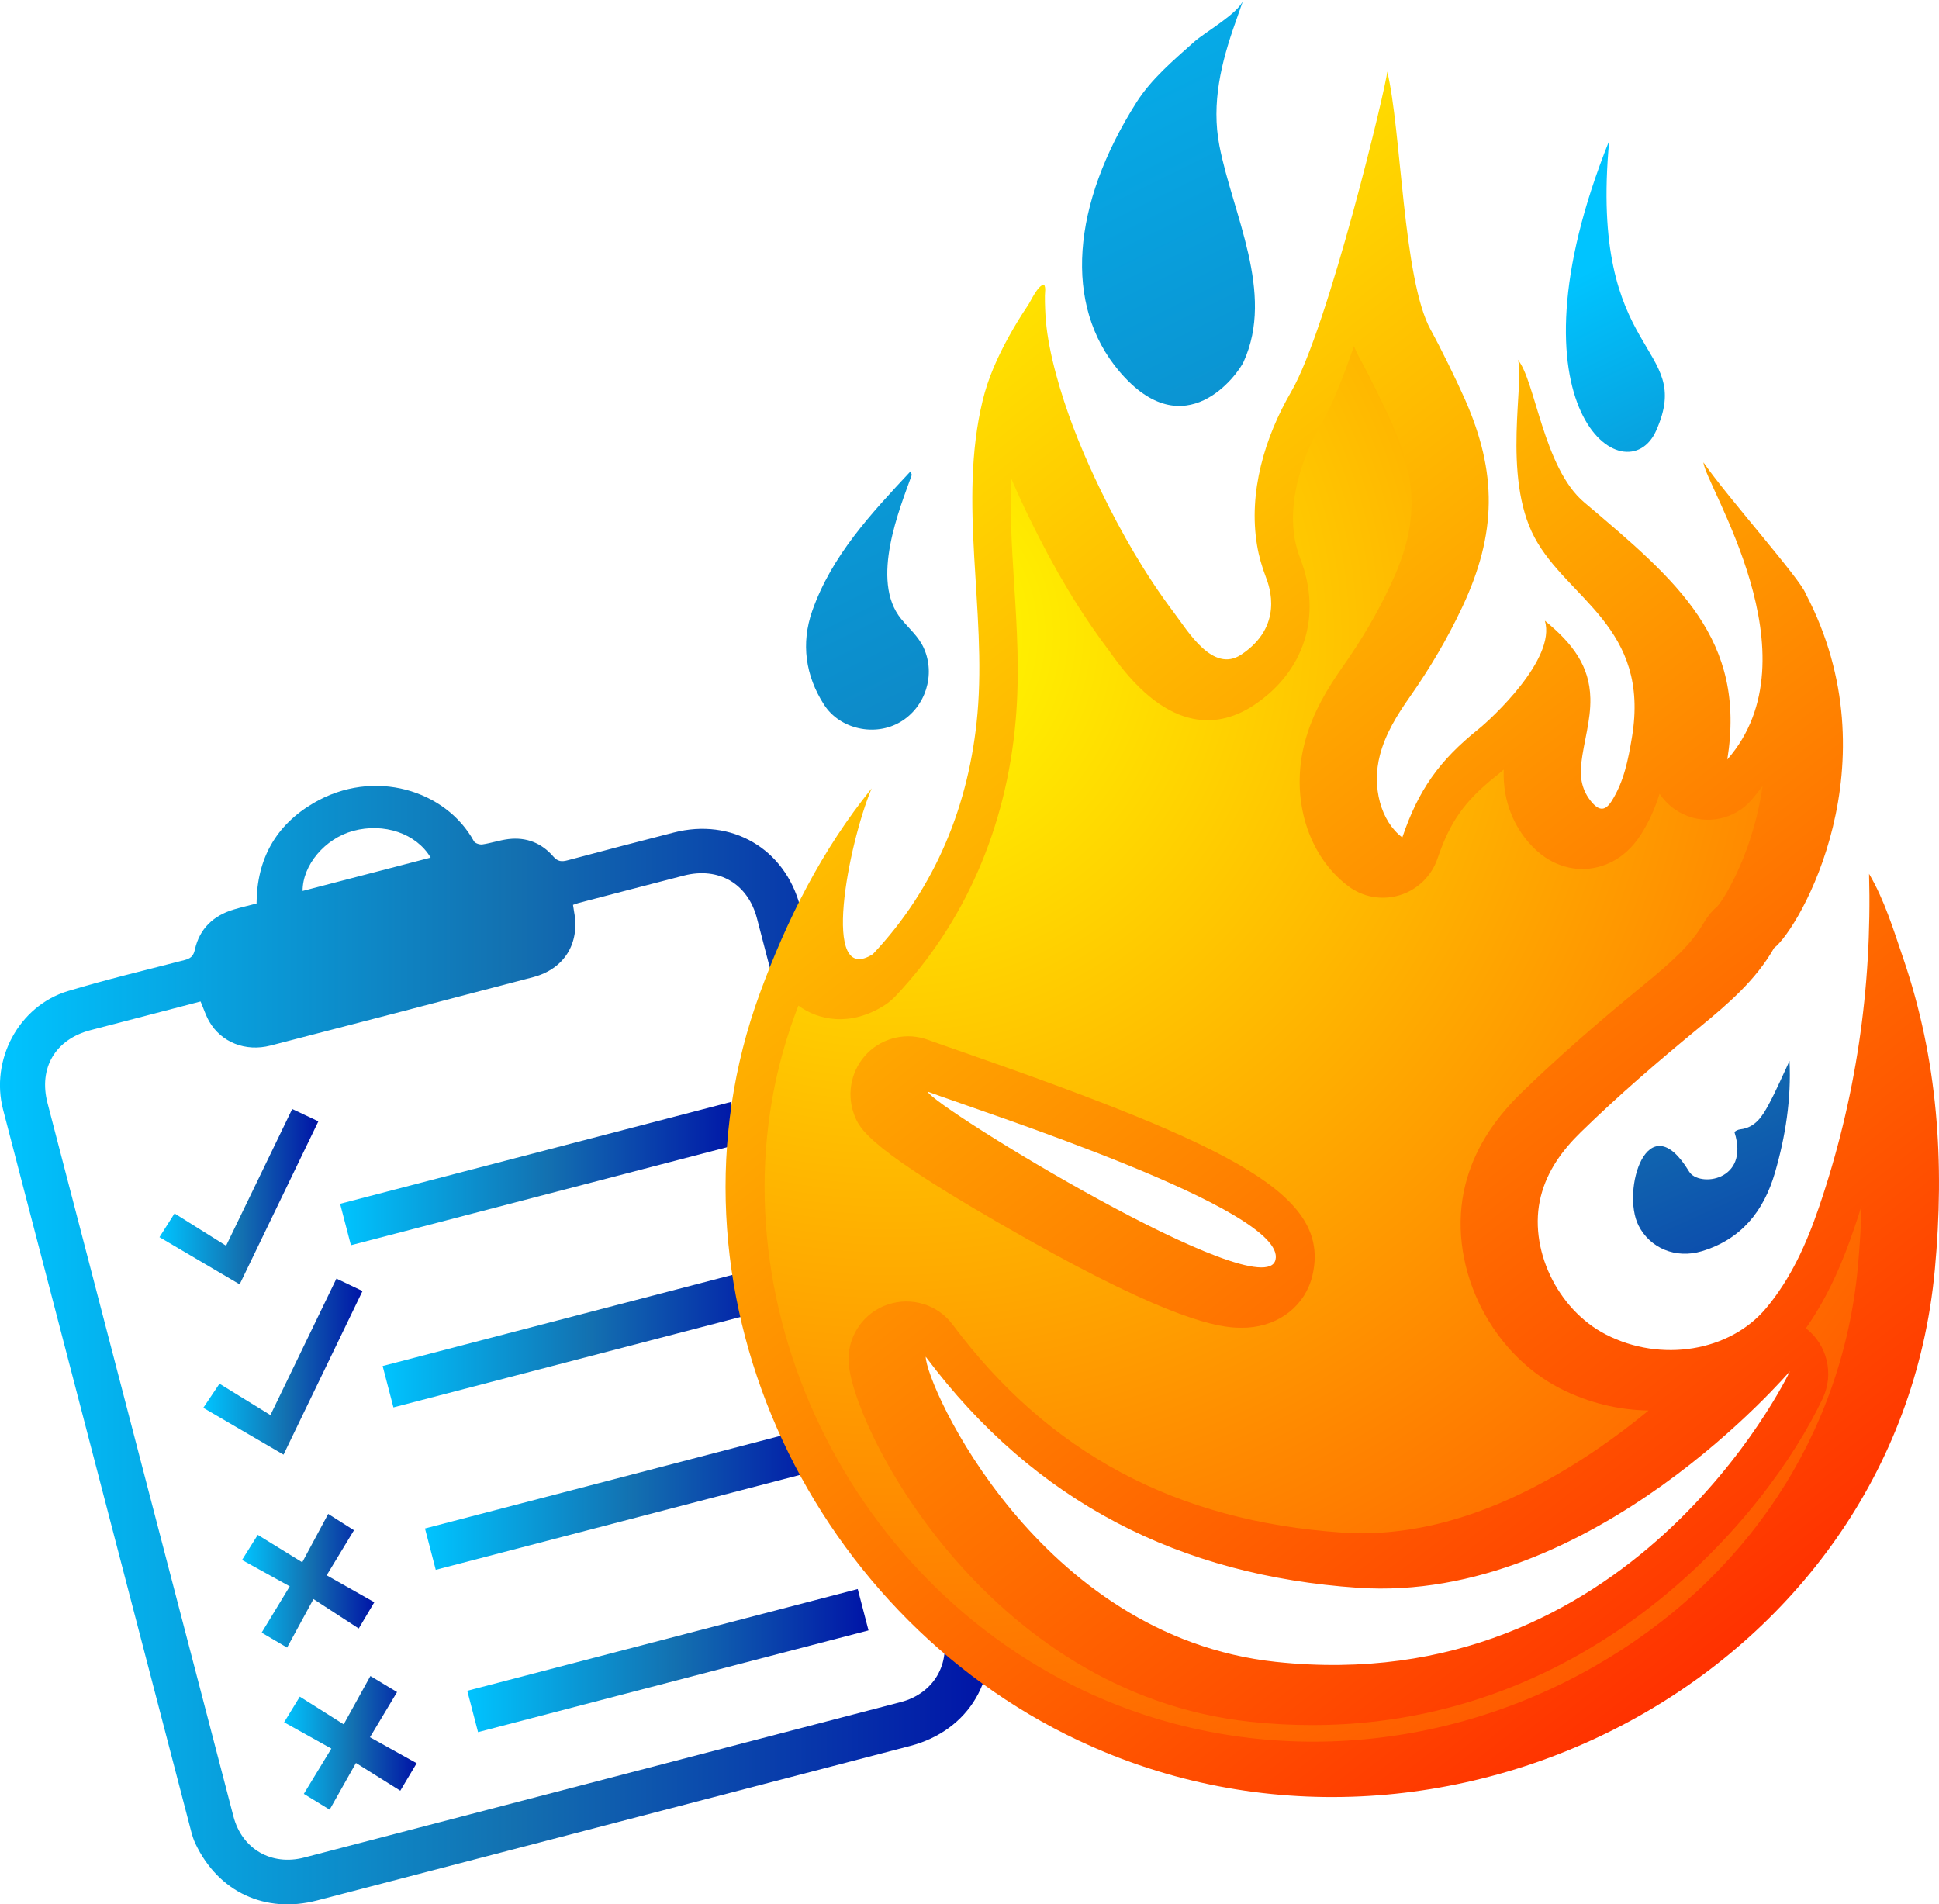 <?xml version="1.0" encoding="UTF-8"?>
<svg id="Calque_1" xmlns="http://www.w3.org/2000/svg" xmlns:xlink="http://www.w3.org/1999/xlink" viewBox="0 0 917.58 901.23">
  <defs>
    <style>
      .cls-1 {
        fill: url(#or_1);
      }

      .cls-2 {
        fill: url(#Dégradé_sans_nom_114-10);
      }

      .cls-3 {
        fill: url(#Dégradé_sans_nom_114-11);
      }

      .cls-4 {
        fill: url(#Dégradé_sans_nom_114);
      }

      .cls-5 {
        fill: url(#Dégradé_sans_nom_39);
      }

      .cls-6 {
        fill: url(#Dégradé_sans_nom_20);
      }

      .cls-7 {
        fill: url(#Dégradé_sans_nom_21);
      }

      .cls-8 {
        fill: url(#Dégradé_sans_nom_114-5);
      }

      .cls-9 {
        fill: url(#Dégradé_sans_nom_114-6);
      }

      .cls-10 {
        fill: url(#Dégradé_sans_nom_114-7);
      }

      .cls-11 {
        fill: url(#Dégradé_sans_nom_114-4);
      }

      .cls-12 {
        fill: url(#Dégradé_sans_nom_114-2);
      }

      .cls-13 {
        fill: url(#Dégradé_sans_nom_114-8);
      }

      .cls-14 {
        fill: url(#Dégradé_sans_nom_114-3);
      }

      .cls-15 {
        fill: url(#Dégradé_sans_nom_114-9);
      }
    </style>
    <linearGradient id="Dégradé_sans_nom_114" data-name="Dégradé sans nom 114" x1="0" y1="636.58" x2="468.21" y2="636.58" gradientUnits="userSpaceOnUse">
      <stop offset="0" stop-color="#00c4ff"/>
      <stop offset=".52" stop-color="#1370b0"/>
      <stop offset="1" stop-color="#0014a7"/>
    </linearGradient>
    <linearGradient id="Dégradé_sans_nom_114-2" data-name="Dégradé sans nom 114" x1="160.95" y1="555.43" x2="350.83" y2="555.43" xlink:href="#Dégradé_sans_nom_114"/>
    <linearGradient id="Dégradé_sans_nom_114-3" data-name="Dégradé sans nom 114" x1="181.07" y1="632.18" x2="370.96" y2="632.18" xlink:href="#Dégradé_sans_nom_114"/>
    <linearGradient id="Dégradé_sans_nom_114-4" data-name="Dégradé sans nom 114" x1="201.11" y1="709.05" x2="390.99" y2="709.05" xlink:href="#Dégradé_sans_nom_114"/>
    <linearGradient id="Dégradé_sans_nom_114-5" data-name="Dégradé sans nom 114" x1="221.13" y1="785.87" x2="411" y2="785.87" xlink:href="#Dégradé_sans_nom_114"/>
    <linearGradient id="Dégradé_sans_nom_114-6" data-name="Dégradé sans nom 114" x1="96.21" y1="646.75" x2="171.56" y2="646.75" xlink:href="#Dégradé_sans_nom_114"/>
    <linearGradient id="Dégradé_sans_nom_114-7" data-name="Dégradé sans nom 114" x1="75.46" y1="566.33" x2="150.65" y2="566.33" xlink:href="#Dégradé_sans_nom_114"/>
    <linearGradient id="Dégradé_sans_nom_114-8" data-name="Dégradé sans nom 114" x1="134.45" y1="824.79" x2="197.17" y2="824.79" xlink:href="#Dégradé_sans_nom_114"/>
    <linearGradient id="Dégradé_sans_nom_114-9" data-name="Dégradé sans nom 114" x1="114.54" y1="748.09" x2="177.16" y2="748.09" xlink:href="#Dégradé_sans_nom_114"/>
    <linearGradient id="Dégradé_sans_nom_114-10" data-name="Dégradé sans nom 114" x1="739.32" y1="-130.57" x2="231.59" y2="894.21" gradientTransform="translate(1188.91) rotate(-180) scale(1 -1)" xlink:href="#Dégradé_sans_nom_114"/>
    <linearGradient id="Dégradé_sans_nom_21" data-name="Dégradé sans nom 21" x1="468.65" y1="339.69" x2="296.3" y2="721.65" gradientTransform="translate(1188.91) rotate(-180) scale(1 -1)" gradientUnits="userSpaceOnUse">
      <stop offset=".32" stop-color="#00c4ff"/>
      <stop offset=".43" stop-color="#1370b0"/>
      <stop offset="1" stop-color="#0014a7"/>
    </linearGradient>
    <linearGradient id="Dégradé_sans_nom_114-11" data-name="Dégradé sans nom 114" x1="933.54" y1="-34.34" x2="425.81" y2="990.44" gradientTransform="translate(1188.91) rotate(-180) scale(1 -1)" xlink:href="#Dégradé_sans_nom_114"/>
    <linearGradient id="Dégradé_sans_nom_39" data-name="Dégradé sans nom 39" x1="865.06" y1="116.45" x2="233.95" y2="926.53" gradientTransform="translate(1188.91) rotate(-180) scale(1 -1)" gradientUnits="userSpaceOnUse">
      <stop offset="0" stop-color="#ff0"/>
      <stop offset="1" stop-color="red"/>
    </linearGradient>
    <radialGradient id="or_1" data-name="or 1" cx="767.86" cy="299.88" fx="767.86" fy="299.88" r="916.14" gradientTransform="translate(1188.91) rotate(-180) scale(1 -1)" gradientUnits="userSpaceOnUse">
      <stop offset="0" stop-color="#ff0"/>
      <stop offset="1" stop-color="red"/>
    </radialGradient>
    <linearGradient id="Dégradé_sans_nom_20" data-name="Dégradé sans nom 20" x1="598.18" y1="-200.49" x2="90.45" y2="824.29" gradientTransform="translate(1188.91) rotate(-180) scale(1 -1)" gradientUnits="userSpaceOnUse">
      <stop offset=".32" stop-color="#00c4ff"/>
      <stop offset=".5" stop-color="#1370b0"/>
      <stop offset=".66" stop-color="#0014a7"/>
    </linearGradient>
  </defs>
  <g>
    <path class="cls-4" d="M121.41,427.58c.13-21.19,9.21-37.1,26.91-47.5,28.65-16.84,62.73-6.06,75.94,18.02.54.98,2.73,1.7,4,1.52,4.14-.6,8.17-2.01,12.31-2.52,8.46-1.03,15.72,1.82,21.26,8.24,2.14,2.48,4.05,2.52,6.86,1.77,16.69-4.47,33.42-8.82,50.15-13.12,27.35-7.04,52.57,7.58,59.77,34.9,12.18,46.22,24.15,92.49,36.2,138.74,17.19,65.99,34.4,131.97,51.56,197.96,7.28,28-7.65,53.37-35.6,60.66-93.56,24.38-187.11,48.77-280.67,73.13-24.55,6.39-46.74-3.95-57.61-26.85-.93-1.95-1.56-4.06-2.11-6.16-29.66-113.74-59.3-227.48-88.92-341.23-6.14-23.6,7.45-49.09,30.67-56.11,18.17-5.49,36.67-9.87,55.06-14.64,2.79-.72,4.3-1.69,5.02-4.93,2.2-9.97,8.77-16.18,18.49-19.07,3.42-1.02,6.9-1.82,10.7-2.81ZM94.92,473.95c-17.53,4.57-34.84,9.05-52.14,13.59-16.59,4.36-24.62,17.87-20.28,34.54,29.28,112.52,58.6,225.04,87.97,337.53,4.03,15.44,18,23.49,33.43,19.48,94.14-24.51,188.28-49.04,282.41-73.59,15.56-4.06,23.81-18.16,19.75-33.75-29.26-112.37-58.54-224.73-87.83-337.09-4.3-16.48-18.09-24.55-34.65-20.29-16.58,4.26-33.14,8.62-49.71,12.94-.86.22-1.68.56-2.71.91.21,1.31.35,2.37.54,3.42,2.75,14.85-4.69,26.93-19.43,30.8-41.4,10.89-82.82,21.66-124.26,32.37-11.85,3.06-23.35-1.55-29.03-11.46-1.6-2.8-2.59-5.94-4.07-9.41ZM203.78,405.85c-6.76-11.43-22.11-16.6-36.68-12.63-13.29,3.61-23.93,16.14-23.9,28.42,20.12-5.24,40.19-10.47,60.58-15.78Z"/>
    <path class="cls-12" d="M166.06,589.3c-1.74-6.69-3.38-12.97-5.11-19.61,61.6-16.05,123.06-32.07,184.77-48.15,1.69,6.48,3.36,12.88,5.11,19.61-61.5,16.02-122.95,32.04-184.77,48.15Z"/>
    <path class="cls-14" d="M365.86,598.31c1.75,6.7,3.38,12.98,5.11,19.59-61.61,16.05-123.07,32.07-184.79,48.15-1.68-6.44-3.35-12.84-5.11-19.59,61.51-16.03,122.97-32.04,184.79-48.15Z"/>
    <path class="cls-11" d="M385.89,675.19c1.74,6.67,3.38,12.95,5.1,19.57-61.6,16.05-123.06,32.07-184.78,48.15-1.67-6.42-3.34-12.82-5.1-19.57,61.47-16.02,122.93-32.03,184.78-48.15Z"/>
    <path class="cls-8" d="M405.9,752.01c1.74,6.67,3.38,12.95,5.1,19.57-61.59,16.05-123.05,32.06-184.78,48.15-1.67-6.41-3.34-12.81-5.1-19.57,61.47-16.02,122.93-32.03,184.78-48.15Z"/>
    <path class="cls-9" d="M134.18,688.41c-12.86-7.5-25.33-14.78-37.98-22.16,2.47-3.67,4.93-7.33,7.67-11.42,7.41,4.57,15.57,9.6,24.1,14.86,10.59-21.91,20.84-43.09,31.24-64.6,4.23,2.02,8.12,3.87,12.34,5.89-12.49,25.87-24.9,51.58-37.38,77.43Z"/>
    <path class="cls-10" d="M75.46,585.49c2.15-3.39,4.45-7.02,7.13-11.24,7.78,4.88,15.89,9.96,24.4,15.29,10.65-22.01,20.85-43.11,31.29-64.7,4.1,1.93,8.08,3.81,12.38,5.83-12.53,25.94-24.93,51.63-37.25,77.14-12.81-7.54-25.36-14.92-37.94-22.32Z"/>
    <path class="cls-13" d="M175.28,793.17c4.86,2.93,8.68,5.23,12.62,7.6-4.24,7.07-8.47,14.12-12.82,21.38,7.67,4.27,14.94,8.31,22.1,12.29-2.82,4.73-5.08,8.53-7.75,13.01-6.75-4.22-13.72-8.59-20.98-13.13-4.26,7.57-8.29,14.72-12.45,22.1-4.4-2.7-8.17-5.01-12.22-7.48,4.21-6.92,8.47-13.93,13.02-21.42-7.73-4.31-15-8.36-22.35-12.45,2.67-4.36,4.92-8.03,7.43-12.13,6.79,4.28,13.72,8.65,20.77,13.1,4.48-8.12,8.51-15.41,12.63-22.86Z"/>
    <path class="cls-15" d="M135.86,779.72c-4.57-2.69-8.18-4.81-12.04-7.08,4.33-7.13,8.64-14.23,13.29-21.91-8.04-4.44-15.32-8.47-22.58-12.48,2.71-4.32,4.99-7.96,7.45-11.88,6.65,4.1,13.62,8.4,21.05,12.98,4.35-8.11,8.28-15.43,12.28-22.89,4.73,3,8.39,5.31,12.2,7.73-4.04,6.67-8.35,13.78-12.92,21.31,7.97,4.51,15.22,8.61,22.55,12.76-2.5,4.21-4.7,7.9-7.38,12.42-6.92-4.5-13.89-9.02-21.42-13.92-4.46,8.2-8.39,15.41-12.49,22.96Z"/>
  </g>
  <g>
    <path class="cls-2" d="M588.35,0c-2.21,6.3-18.21,15.27-23.28,19.82-9.8,8.79-20.16,17.44-27.23,28.57-30.71,48.38-34.69,95.97-8.2,127.3,31.04,36.72,56.27,1.23,58.87-4.49,14.85-32.68-5.18-69.87-11.46-102.23-3.91-20.14.9-39.62,7.67-58.6,1.23-3.45,2.42-6.91,3.63-10.37"/>
    <path class="cls-7" d="M846.84,502.07c-3.24,6.86-6.21,13.87-9.81,20.54-2.96,5.49-6.24,11.03-13.53,11.85-.96.11-2.43.7-2.68,1.41,7.29,23.13-16.94,26.1-21.5,18.56-19.7-32.58-32.22,9.1-23.94,25.53,5.38,10.69,17.58,15.9,29.95,12.17,18.63-5.62,29.3-18.88,34.6-37.1,5.03-17.29,7.77-34.9,6.91-52.96Z"/>
    <path class="cls-3" d="M430.94,223c-18.88,20.21-37.38,40.03-46.55,66.06-5.43,15.43-3.24,30.71,5.56,44.42,7.51,11.71,24.25,15.28,36.18,8.16,11.92-7.11,16.7-22.36,11.02-34.97-2.46-5.45-6.96-9.21-10.67-13.72-14.99-18.25-.49-52.77,4.96-68.09.08-.22-.13-.54-.5-1.86Z"/>
    <path class="cls-5" d="M510.58,823.77c171.81,80.97,387.22-30.69,405.03-222.89,4.72-50.97,1.43-99.47-14.99-147.47-4.65-13.59-8.78-27.37-16.14-39.88,1.48,54.26-6.28,106.87-23.78,158.01-5.86,17.11-13.21,33.56-24.96,47.58-17.21,20.53-49.76,25.78-75.72,12.47-23.24-11.91-37.04-41.1-30.85-65.5,3.05-12.03,10.14-21.73,18.81-30.2,17.97-17.56,37.03-33.93,56.44-49.87,13.35-10.96,26.41-22.1,35.1-37.37,12.04-9.14,57.15-87.47,14.91-167.81-2.37-6.74-37.28-45.96-48.34-62.04.88,10.89,54.21,91.61,11.31,140.64,9.1-56.97-23.48-84.32-67.78-121.77-19.27-16.29-23.08-57.68-31.37-67.44,3.45,9.09-7.6,54.94,7.93,84.11,15.5,29.12,54.81,42.43,46.09,94.58-1.77,10.57-3.75,20.91-9.59,30.15-3.06,4.85-5.93,4.68-9.47.52-4.58-5.4-5.7-11.54-4.91-18.36,1.18-10.28,4.53-20.22,4.29-30.75-.35-15.21-8.21-25.84-21.52-36.72,5.47,18.14-25.64,46.67-31.4,51.28-18.64,14.93-28.48,28.9-36.07,51.27-10.14-7.6-14.56-23.85-10.58-39.01,2.68-10.21,8.17-18.99,14.15-27.51,9.42-13.43,17.74-27.48,24.74-42.35,16.52-35.08,16.61-63.82,1.35-98.42-4.07-9.22-11.43-24.2-16.28-33.04-13.12-23.93-13.82-94.67-20.51-122.11-.27,6.12-27.89,121.33-45.46,151.53-12.53,21.54-20.31,47.61-16.15,72.62.87,5.23,2.32,10.29,4.23,15.24,1.68,4.37,8.51,23.15-11.75,36.56-13.37,8.85-25.09-10.99-31.69-19.73-13.62-18.04-24.91-37.74-34.77-58.05-7.62-15.69-14.36-31.87-19.34-48.6-2.51-8.43-4.66-17.05-5.93-25.76-.56-3.85-.88-7.71-1.03-11.59-.08-2.08-.14-4.15-.11-6.23.02-1.64.51-3.73-.42-5.2-3.03.44-6.09,7.6-7.69,9.96-3.24,4.78-6.24,9.72-9.03,14.78-5.3,9.62-9.74,19.5-12.33,30.21-11.69,48.37,1.88,99.09-2.44,148.1-3.78,42.83-19.79,82.38-49.51,113.84-24.78,15.76-11.77-51.65-.58-78.44-23.58,29.17-39.99,61.77-52.91,97.01-50.5,137.73,21.67,292.72,151.03,353.69ZM603.61,596.15c-5.43,23.33-162.07-72.45-164.62-79.54,27.54,10.2,170.11,55.96,164.62,79.54ZM438.08,642.07c51.69,69.18,120.78,103.61,204.46,109.34,111.57,7.63,204.75-103.01,204.46-102.41-1.63,3.45-75.36,155.45-243.23,137.48-112.51-12.05-165.63-131.1-165.69-144.4Z"/>
    <path class="cls-1" d="M513.08,800.19c75.88,35.75,166.11,31.45,241.37-11.55,71.98-41.08,117.44-109.99,124.75-189.08.89-9.91,1.5-19.48,1.71-28.85-1.09,3.62-2.32,7.25-3.55,10.87-4.65,13.6-11.35,30.69-22.76,47.03,10.05,7.72,13.47,21.6,7.93,33.22-26.39,55.85-109.1,154.56-241.51,154.56-9.5,0-19.28-.48-29.33-1.57-126.33-13.53-190.04-142.6-190.17-171.44,0-11.83,7.52-22.35,18.66-26.04,11.21-3.76,23.58.07,30.62,9.5,45.46,60.91,105.82,93.1,184.43,98.44,38.21,2.6,79.23-10.94,121.75-40.26,8.48-5.81,16.2-11.76,23.17-17.5-14.15-.21-28.44-3.62-41.77-10.39-34.45-17.71-54.14-60.09-44.91-96.59,3.96-15.59,12.51-29.67,26.18-43.07,16.27-15.86,34.25-31.72,58.24-51.41,12.51-10.25,22.56-19,28.64-29.8,1.64-2.8,3.76-5.33,6.22-7.38,3.96-4.58,17.09-26.73,21.33-56.87-1.64,2.19-3.42,4.44-5.26,6.63-8.07,9.16-21.19,11.89-32.2,6.7-4.72-2.19-8.54-5.61-11.28-9.71-1.98,6.43-4.72,12.85-8.75,19.21-8.34,13.19-19.62,15.86-25.63,16.34-5.95.41-17.57-.68-27.75-12.72-5.81-6.77-12.17-18.05-11.62-34.25-1.91,1.64-3.28,2.8-4.03,3.35-14.49,11.62-21.4,21.4-27.28,38.69-2.8,8.27-9.43,14.77-17.77,17.36-8.41,2.6-17.5,1.03-24.47-4.24-19.21-14.42-27.48-41.7-20.64-67.81,3.76-14.49,11.01-26.04,18.18-36.3,8.95-12.71,16.27-25.22,22.42-38.35,12.99-27.55,13.26-48.06,1.03-75.74-3.83-8.68-10.8-22.83-15.18-30.9-1.16-1.98-2.19-4.17-3.14-6.43-5.26,15.24-10.53,28.3-15.24,36.43-10.94,18.87-15.52,38.14-12.85,54.35.55,3.28,1.5,6.49,2.8,9.98,10.32,26.8,1.85,53.32-22.15,69.18-15.45,10.19-39.51,14.42-66.58-23.24-.75-1.03-1.44-1.98-2.05-2.87-13.47-17.84-25.77-38.28-37.53-62.55-3.14-6.43-6.02-12.71-8.61-18.8-.68,15.79.34,32.2,1.37,49.29,1.37,21.26,2.73,43.27.75,65.62-4.44,50.52-24.13,95.57-56.87,130.22-1.57,1.64-3.28,3.08-5.2,4.31-16.27,10.32-31.38,7.04-40.74.14-.61,1.57-1.16,3.14-1.78,4.79-43.95,119.83,17.5,263.18,137.06,319.51ZM410.54,498.32c7.59-7.45,18.8-9.91,28.78-6.15,3.55,1.3,9.09,3.21,16,5.61,129.95,45.32,174.52,68.09,165.77,105.75-3.28,14.08-15.38,23.79-30.76,24.75-.96,0-2.05.07-3.42.07-10.05,0-32.88-3.62-101.1-42.11-75.81-42.79-79.09-51.88-81.76-59.2-3.55-9.98-1.03-21.19,6.49-28.71Z"/>
    <path class="cls-6" d="M761.52,66.57c-51.36,127.84,8.27,168.45,22.2,137.25,18.58-41.62-32-32.89-22.2-137.25Z"/>
  </g>
</svg>